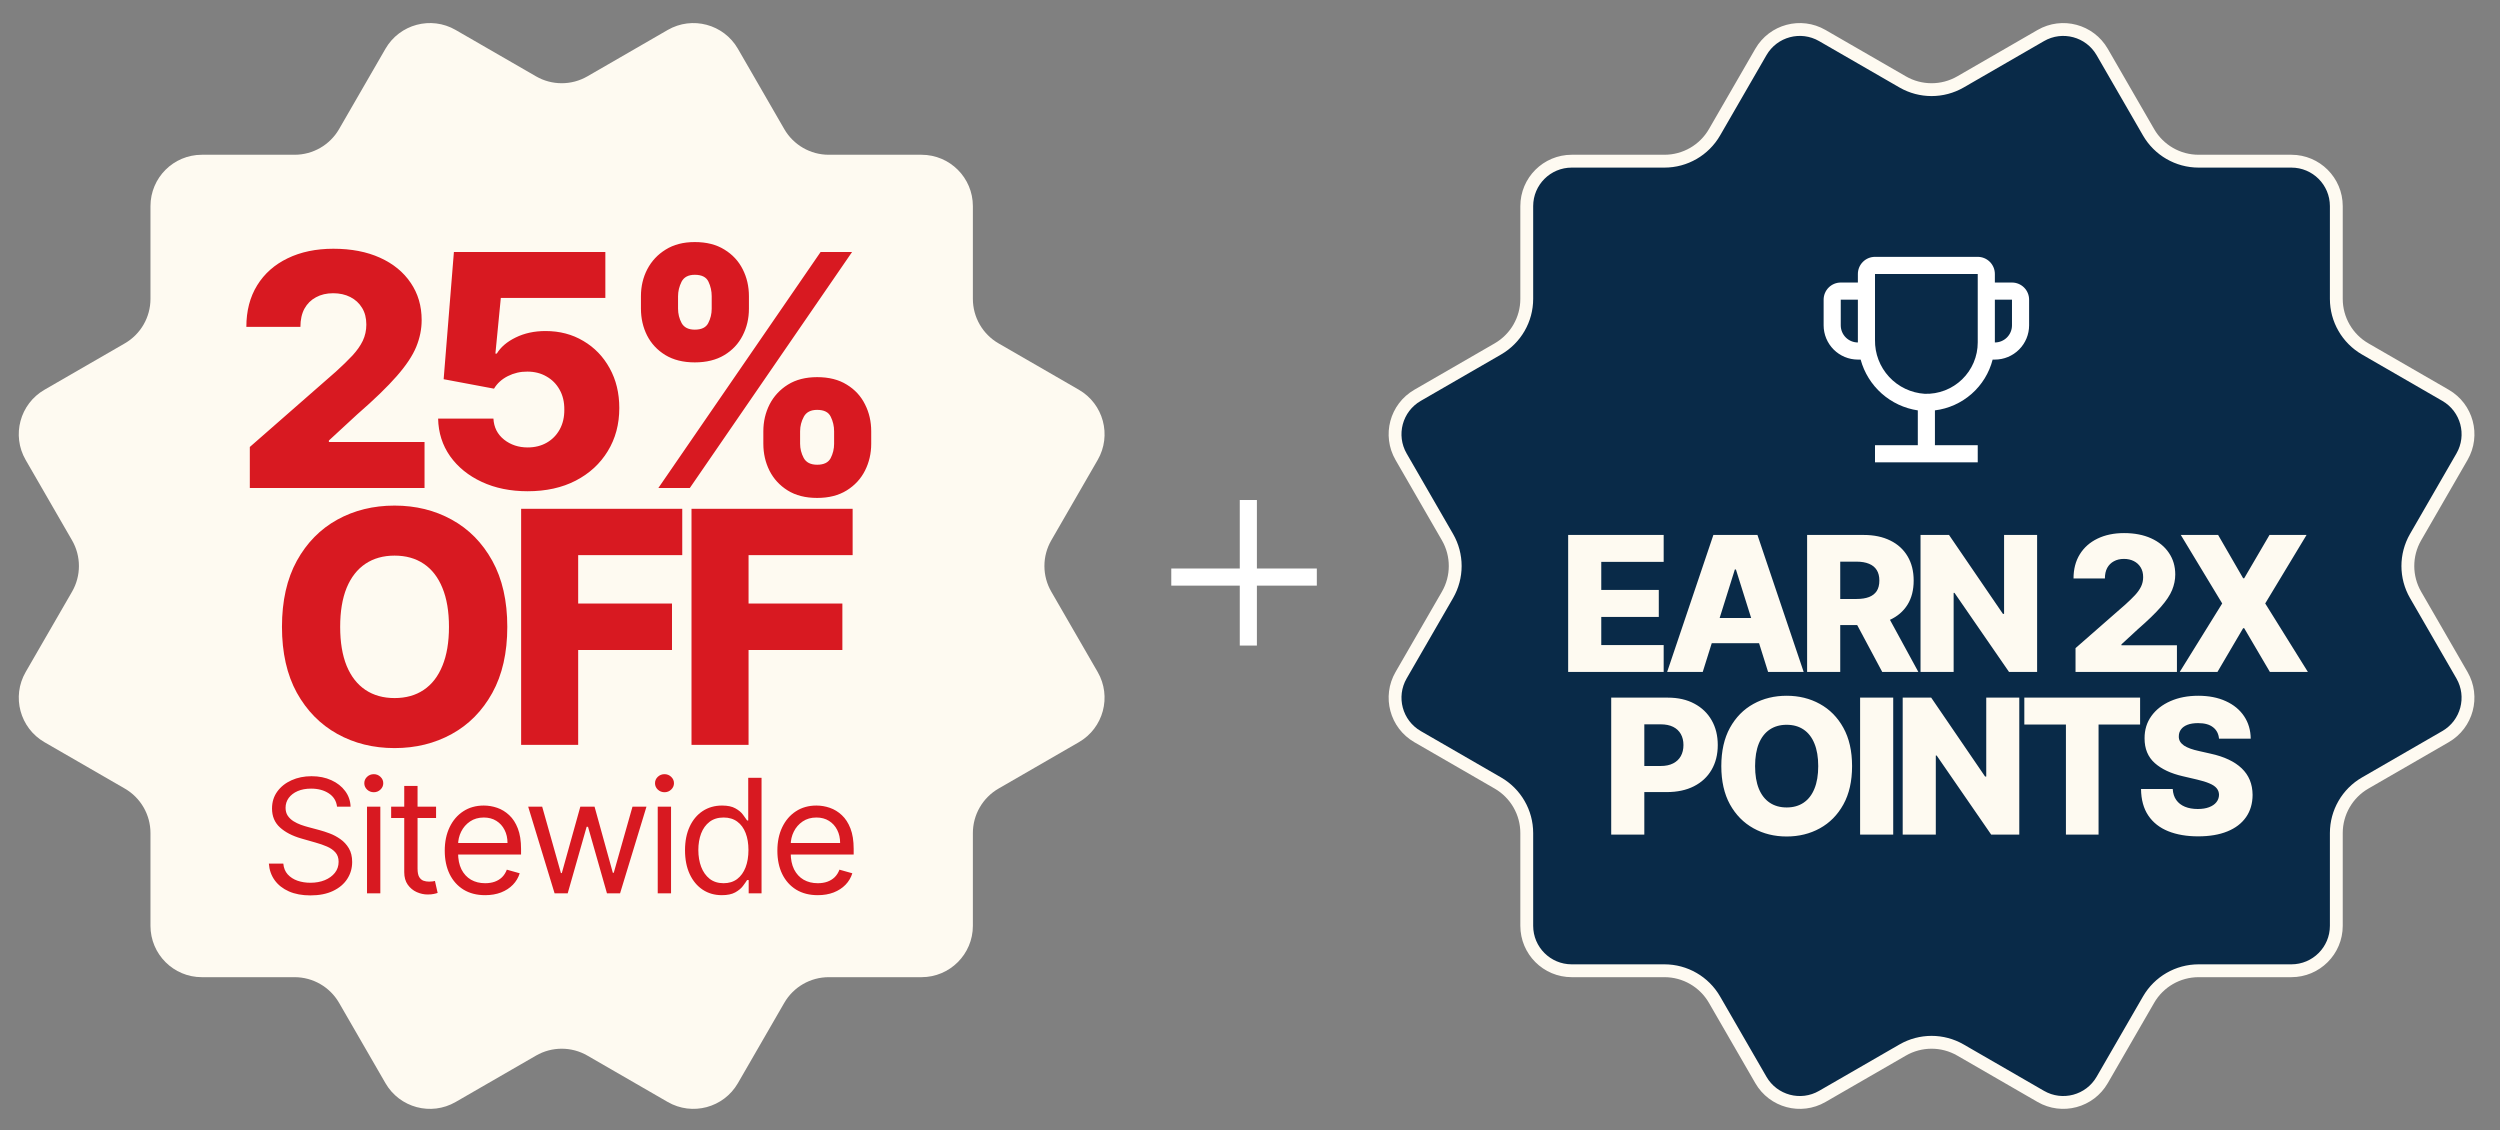 <svg xmlns="http://www.w3.org/2000/svg" fill="none" viewBox="0 0 292 132" height="132" width="292">
<rect x="0" y="0" width="292" height="132" fill="#808080" stroke="none"/>
<path fill="#FEFAF1" d="M122.792 69.11C121.72 67.254 121.72 64.967 122.791 63.111L128.211 53.719C129.867 50.85 128.883 47.181 126.014 45.524L116.632 40.107C114.776 39.035 113.632 37.054 113.632 34.911V24.076C113.632 20.763 110.946 18.076 107.632 18.076H96.798C94.655 18.076 92.674 16.933 91.602 15.077L86.186 5.696C84.528 2.826 80.859 1.843 77.989 3.5L68.608 8.917C66.752 9.989 64.465 9.989 62.609 8.918L53.217 3.498C50.348 1.842 46.679 2.826 45.022 5.695L39.605 15.077C38.533 16.933 36.552 18.076 34.409 18.076H23.575C20.261 18.076 17.575 20.763 17.575 24.076V34.911C17.575 37.054 16.431 39.035 14.575 40.107L5.193 45.524C2.324 47.181 1.34 50.85 2.996 53.719L8.416 63.111C9.487 64.967 9.487 67.254 8.415 69.11L2.998 78.491C1.341 81.361 2.324 85.03 5.194 86.688L14.575 92.104C16.431 93.176 17.575 95.157 17.575 97.3V108.134C17.575 111.448 20.261 114.134 23.575 114.134H34.409C36.552 114.134 38.533 115.278 39.605 117.134L45.022 126.516C46.679 129.385 50.348 130.369 53.217 128.713L62.609 123.293C64.465 122.222 66.752 122.222 68.608 123.294L77.989 128.711C80.859 130.368 84.528 129.385 86.186 126.515L91.602 117.134C92.674 115.278 94.655 114.134 96.798 114.134H107.632C110.946 114.134 113.632 111.448 113.632 108.134V97.3C113.632 95.157 114.776 93.176 116.632 92.104L126.013 86.687C128.883 85.03 129.866 81.361 128.209 78.491L122.792 69.11Z"></path>
<path fill="#D81921" d="M29.178 57V52.208L39.234 43.404C39.988 42.722 40.63 42.098 41.159 41.532C41.689 40.958 42.093 40.384 42.371 39.809C42.649 39.226 42.788 38.593 42.788 37.911C42.788 37.148 42.622 36.498 42.29 35.959C41.958 35.412 41.5 34.99 40.917 34.694C40.334 34.398 39.665 34.25 38.911 34.25C38.148 34.25 37.48 34.407 36.905 34.721C36.331 35.026 35.882 35.47 35.559 36.053C35.245 36.637 35.088 37.346 35.088 38.181H28.774C28.774 36.305 29.196 34.685 30.04 33.321C30.883 31.957 32.068 30.907 33.594 30.171C35.128 29.426 36.91 29.053 38.938 29.053C41.029 29.053 42.846 29.403 44.39 30.104C45.934 30.803 47.127 31.782 47.971 33.038C48.823 34.286 49.25 35.735 49.25 37.386C49.25 38.436 49.039 39.477 48.617 40.509C48.195 41.541 47.437 42.681 46.342 43.929C45.256 45.176 43.712 46.67 41.711 48.411L38.413 51.454V51.629H49.586V57H29.178ZM61.632 57.377C59.621 57.377 57.836 57.014 56.274 56.286C54.712 55.56 53.478 54.559 52.572 53.285C51.675 52.01 51.208 50.547 51.172 48.896H57.633C57.687 49.91 58.1 50.727 58.872 51.346C59.644 51.956 60.564 52.261 61.632 52.261C62.466 52.261 63.207 52.078 63.853 51.709C64.499 51.342 65.006 50.826 65.374 50.161C65.742 49.488 65.921 48.717 65.912 47.846C65.921 46.958 65.737 46.181 65.361 45.517C64.993 44.853 64.481 44.337 63.826 43.969C63.18 43.592 62.435 43.404 61.591 43.404C60.793 43.395 60.034 43.57 59.316 43.929C58.607 44.288 58.069 44.777 57.701 45.396L51.818 44.292L53.016 29.43L70.705 29.43V34.802H58.495L57.862 41.304H58.024C58.482 40.541 59.218 39.913 60.232 39.419C61.255 38.916 62.417 38.665 63.718 38.665C65.37 38.665 66.841 39.051 68.134 39.823C69.435 40.586 70.458 41.645 71.203 43C71.957 44.355 72.334 45.907 72.334 47.658C72.334 49.551 71.885 51.229 70.988 52.692C70.099 54.155 68.852 55.304 67.245 56.138C65.648 56.964 63.777 57.377 61.632 57.377ZM89.158 51.831V50.377C89.158 49.246 89.4 48.2 89.885 47.24C90.379 46.28 91.092 45.508 92.025 44.925C92.959 44.342 94.099 44.05 95.445 44.05C96.818 44.05 97.971 44.342 98.904 44.925C99.847 45.499 100.556 46.267 101.031 47.227C101.516 48.178 101.758 49.228 101.758 50.377V51.831C101.758 52.962 101.516 54.007 101.031 54.967C100.547 55.928 99.833 56.699 98.891 57.283C97.949 57.866 96.8 58.158 95.445 58.158C94.081 58.158 92.932 57.866 91.999 57.283C91.065 56.699 90.356 55.928 89.872 54.967C89.396 54.007 89.158 52.962 89.158 51.831ZM93.452 50.377V51.831C93.452 52.405 93.591 52.957 93.87 53.486C94.157 54.016 94.682 54.281 95.445 54.281C96.225 54.281 96.751 54.025 97.02 53.513C97.289 52.993 97.424 52.432 97.424 51.831V50.377C97.424 49.776 97.293 49.21 97.033 48.681C96.782 48.142 96.252 47.873 95.445 47.873C94.691 47.873 94.17 48.142 93.883 48.681C93.596 49.21 93.452 49.776 93.452 50.377ZM74.862 36.053V34.6C74.862 33.451 75.109 32.401 75.602 31.45C76.105 30.489 76.823 29.722 77.756 29.148C78.689 28.564 79.82 28.273 81.148 28.273C82.522 28.273 83.675 28.564 84.608 29.148C85.55 29.722 86.264 30.489 86.748 31.45C87.233 32.401 87.475 33.451 87.475 34.6V36.053C87.475 37.202 87.229 38.252 86.735 39.204C86.25 40.155 85.537 40.913 84.595 41.479C83.652 42.044 82.504 42.327 81.148 42.327C79.793 42.327 78.644 42.039 77.702 41.465C76.769 40.891 76.06 40.128 75.575 39.177C75.1 38.225 74.862 37.184 74.862 36.053ZM79.196 34.6V36.053C79.196 36.655 79.335 37.216 79.614 37.736C79.901 38.248 80.412 38.504 81.148 38.504C81.938 38.504 82.463 38.248 82.723 37.736C82.993 37.216 83.127 36.655 83.127 36.053V34.6C83.127 33.998 83.002 33.433 82.75 32.904C82.499 32.365 81.965 32.096 81.148 32.096C80.394 32.096 79.879 32.37 79.6 32.917C79.331 33.464 79.196 34.025 79.196 34.6ZM76.894 57L95.849 29.43H99.524L80.57 57H76.894ZM59.252 73.215C59.252 76.249 58.668 78.82 57.502 80.929C56.335 83.038 54.756 84.64 52.763 85.735C50.78 86.829 48.554 87.377 46.086 87.377C43.609 87.377 41.379 86.825 39.396 85.721C37.412 84.617 35.837 83.015 34.671 80.915C33.513 78.806 32.934 76.24 32.934 73.215C32.934 70.182 33.513 67.611 34.671 65.502C35.837 63.393 37.412 61.791 39.396 60.696C41.379 59.601 43.609 59.053 46.086 59.053C48.554 59.053 50.78 59.601 52.763 60.696C54.756 61.791 56.335 63.393 57.502 65.502C58.668 67.611 59.252 70.182 59.252 73.215ZM52.44 73.215C52.44 71.42 52.184 69.904 51.673 68.665C51.17 67.427 50.443 66.489 49.492 65.852C48.55 65.214 47.414 64.896 46.086 64.896C44.767 64.896 43.632 65.214 42.68 65.852C41.729 66.489 40.998 67.427 40.486 68.665C39.983 69.904 39.732 71.42 39.732 73.215C39.732 75.01 39.983 76.527 40.486 77.765C40.998 79.004 41.729 79.942 42.68 80.579C43.632 81.216 44.767 81.534 46.086 81.534C47.414 81.534 48.55 81.216 49.492 80.579C50.443 79.942 51.17 79.004 51.673 77.765C52.184 76.527 52.44 75.01 52.44 73.215ZM60.868 87V59.43H79.687V64.842H67.531V70.496H78.489V75.921H67.531V87H60.868ZM80.768 87V59.43H99.588V64.842H87.432V70.496H98.389V75.921H87.432V87H80.768Z"></path>
<path fill="#D81921" d="M39.366 94.22C39.287 93.552 38.966 93.034 38.404 92.665C37.841 92.295 37.151 92.111 36.334 92.111C35.736 92.111 35.213 92.207 34.765 92.401C34.321 92.594 33.974 92.86 33.723 93.198C33.477 93.537 33.354 93.921 33.354 94.352C33.354 94.712 33.44 95.022 33.611 95.281C33.787 95.536 34.011 95.749 34.284 95.921C34.556 96.088 34.842 96.226 35.141 96.336C35.439 96.442 35.714 96.527 35.965 96.593L37.336 96.962C37.687 97.055 38.078 97.182 38.509 97.345C38.944 97.507 39.359 97.729 39.755 98.01C40.155 98.287 40.484 98.643 40.744 99.078C41.003 99.513 41.133 100.047 41.133 100.68C41.133 101.41 40.941 102.069 40.559 102.658C40.181 103.247 39.627 103.715 38.898 104.062C38.173 104.409 37.292 104.583 36.255 104.583C35.288 104.583 34.451 104.427 33.743 104.115C33.04 103.802 32.486 103.367 32.082 102.809C31.682 102.251 31.456 101.603 31.403 100.865H33.09C33.135 101.375 33.306 101.796 33.605 102.13C33.908 102.46 34.29 102.706 34.752 102.869C35.218 103.027 35.718 103.106 36.255 103.106C36.879 103.106 37.439 103.005 37.935 102.803C38.432 102.596 38.825 102.311 39.115 101.946C39.406 101.577 39.55 101.146 39.55 100.654C39.55 100.206 39.425 99.841 39.175 99.56C38.924 99.278 38.595 99.05 38.186 98.874C37.777 98.698 37.336 98.544 36.861 98.413L35.2 97.938C34.145 97.635 33.31 97.202 32.695 96.639C32.08 96.077 31.772 95.341 31.772 94.431C31.772 93.675 31.977 93.016 32.385 92.454C32.798 91.887 33.352 91.447 34.046 91.135C34.745 90.819 35.525 90.661 36.386 90.661C37.257 90.661 38.03 90.817 38.707 91.129C39.383 91.436 39.92 91.858 40.315 92.394C40.715 92.93 40.926 93.539 40.948 94.22H39.366ZM42.867 104.345V94.22H44.423V104.345H42.867ZM43.658 92.533C43.355 92.533 43.093 92.429 42.873 92.223C42.658 92.016 42.55 91.768 42.55 91.478C42.55 91.188 42.658 90.94 42.873 90.733C43.093 90.527 43.355 90.423 43.658 90.423C43.961 90.423 44.22 90.527 44.436 90.733C44.656 90.94 44.765 91.188 44.765 91.478C44.765 91.768 44.656 92.016 44.436 92.223C44.22 92.429 43.961 92.533 43.658 92.533ZM50.933 94.22V95.539H45.686V94.22H50.933ZM47.215 91.794H48.771V101.445C48.771 101.884 48.834 102.214 48.962 102.434C49.094 102.649 49.261 102.794 49.463 102.869C49.669 102.939 49.887 102.974 50.115 102.974C50.287 102.974 50.427 102.965 50.537 102.948C50.647 102.926 50.735 102.908 50.801 102.895L51.117 104.292C51.012 104.332 50.865 104.372 50.676 104.411C50.487 104.455 50.247 104.477 49.957 104.477C49.518 104.477 49.087 104.383 48.665 104.194C48.248 104.005 47.901 103.717 47.624 103.33C47.351 102.943 47.215 102.456 47.215 101.867V91.794ZM56.667 104.556C55.691 104.556 54.849 104.341 54.142 103.91C53.439 103.475 52.896 102.869 52.514 102.091C52.136 101.309 51.947 100.399 51.947 99.362C51.947 98.325 52.136 97.411 52.514 96.62C52.896 95.824 53.428 95.205 54.109 94.761C54.795 94.312 55.594 94.088 56.508 94.088C57.036 94.088 57.556 94.176 58.071 94.352C58.585 94.528 59.053 94.814 59.475 95.209C59.897 95.6 60.233 96.119 60.483 96.765C60.734 97.411 60.859 98.206 60.859 99.151V99.81H53.054V98.465H59.277C59.277 97.894 59.163 97.384 58.934 96.936C58.71 96.488 58.389 96.134 57.972 95.875C57.559 95.615 57.071 95.486 56.508 95.486C55.889 95.486 55.353 95.64 54.9 95.947C54.452 96.251 54.107 96.646 53.865 97.134C53.623 97.622 53.503 98.144 53.503 98.703V99.599C53.503 100.364 53.634 101.012 53.898 101.544C54.166 102.071 54.538 102.473 55.012 102.75C55.487 103.022 56.038 103.159 56.667 103.159C57.075 103.159 57.444 103.102 57.774 102.987C58.108 102.869 58.396 102.693 58.638 102.46C58.879 102.223 59.066 101.928 59.198 101.577L60.701 101.999C60.543 102.508 60.277 102.957 59.903 103.343C59.53 103.726 59.068 104.024 58.519 104.24C57.97 104.451 57.352 104.556 56.667 104.556ZM64.777 104.345L61.692 94.22H63.327L65.515 101.972H65.621L67.783 94.22H69.444L71.58 101.946H71.685L73.874 94.22H75.508L72.423 104.345H70.894L68.679 96.567H68.521L66.306 104.345H64.777ZM76.823 104.345V94.22H78.378V104.345H76.823ZM77.614 92.533C77.31 92.533 77.049 92.429 76.829 92.223C76.614 92.016 76.506 91.768 76.506 91.478C76.506 91.188 76.614 90.94 76.829 90.733C77.049 90.527 77.31 90.423 77.614 90.423C77.917 90.423 78.176 90.527 78.391 90.733C78.611 90.94 78.721 91.188 78.721 91.478C78.721 91.768 78.611 92.016 78.391 92.223C78.176 92.429 77.917 92.533 77.614 92.533ZM84.308 104.556C83.465 104.556 82.72 104.343 82.074 103.917C81.428 103.486 80.922 102.88 80.558 102.097C80.193 101.311 80.01 100.381 80.01 99.309C80.01 98.246 80.193 97.323 80.558 96.54C80.922 95.758 81.43 95.154 82.08 94.728C82.731 94.302 83.482 94.088 84.335 94.088C84.994 94.088 85.514 94.198 85.897 94.418C86.284 94.633 86.578 94.879 86.78 95.156C86.987 95.429 87.147 95.653 87.261 95.829H87.393V90.845H88.949V104.345H87.446V102.79H87.261C87.147 102.974 86.984 103.207 86.773 103.488C86.563 103.765 86.262 104.013 85.871 104.233C85.479 104.448 84.959 104.556 84.308 104.556ZM84.519 103.159C85.143 103.159 85.671 102.996 86.101 102.671C86.532 102.341 86.859 101.886 87.083 101.306C87.308 100.722 87.419 100.047 87.419 99.283C87.419 98.527 87.31 97.865 87.09 97.299C86.87 96.727 86.545 96.283 86.114 95.967C85.684 95.646 85.152 95.486 84.519 95.486C83.86 95.486 83.311 95.655 82.871 95.993C82.436 96.327 82.109 96.782 81.889 97.358C81.674 97.929 81.566 98.571 81.566 99.283C81.566 100.003 81.676 100.658 81.896 101.247C82.12 101.832 82.449 102.297 82.884 102.645C83.324 102.987 83.869 103.159 84.519 103.159ZM95.517 104.556C94.541 104.556 93.7 104.341 92.992 103.91C92.289 103.475 91.746 102.869 91.364 102.091C90.986 101.309 90.797 100.399 90.797 99.362C90.797 98.325 90.986 97.411 91.364 96.62C91.746 95.824 92.278 95.205 92.959 94.761C93.645 94.312 94.444 94.088 95.358 94.088C95.886 94.088 96.406 94.176 96.921 94.352C97.435 94.528 97.903 94.814 98.325 95.209C98.747 95.6 99.083 96.119 99.333 96.765C99.584 97.411 99.709 98.206 99.709 99.151V99.81H91.904V98.465H98.127C98.127 97.894 98.013 97.384 97.784 96.936C97.56 96.488 97.239 96.134 96.822 95.875C96.409 95.615 95.921 95.486 95.358 95.486C94.739 95.486 94.203 95.64 93.75 95.947C93.302 96.251 92.957 96.646 92.715 97.134C92.473 97.622 92.353 98.144 92.353 98.703V99.599C92.353 100.364 92.484 101.012 92.748 101.544C93.016 102.071 93.388 102.473 93.862 102.75C94.337 103.022 94.888 103.159 95.517 103.159C95.925 103.159 96.294 103.102 96.624 102.987C96.958 102.869 97.246 102.693 97.488 102.46C97.729 102.223 97.916 101.928 98.048 101.577L99.551 101.999C99.393 102.508 99.127 102.957 98.753 103.343C98.38 103.726 97.918 104.024 97.369 104.24C96.82 104.451 96.202 104.556 95.517 104.556Z"></path>
<path stroke-width="1.5" stroke="#FEFAF1" fill="#092A48" d="M287.561 53.344L282.141 62.736C280.936 64.824 280.937 67.397 282.142 69.485L287.559 78.866C289.009 81.377 288.149 84.588 285.638 86.038L276.257 91.455C274.169 92.66 272.882 94.889 272.882 97.3V108.134C272.882 111.034 270.532 113.384 267.632 113.384H256.798C254.387 113.384 252.159 114.671 250.953 116.759L245.536 126.14C244.086 128.651 240.875 129.511 238.364 128.061L228.983 122.644C226.895 121.439 224.322 121.438 222.234 122.643L212.842 128.063C210.331 129.512 207.121 128.652 205.672 126.141L200.254 116.759C199.049 114.671 196.82 113.384 194.409 113.384H183.575C180.675 113.384 178.325 111.034 178.325 108.134V97.3C178.325 94.889 177.038 92.66 174.95 91.455L165.569 86.038C163.058 84.588 162.198 81.377 163.648 78.866L169.065 69.485C170.27 67.397 170.271 64.824 169.066 62.736L163.646 53.344C162.197 50.833 163.057 47.623 165.568 46.174L174.95 40.756C177.038 39.55 178.325 37.322 178.325 34.911V24.076C178.325 21.177 180.675 18.826 183.575 18.826H194.409C196.82 18.826 199.049 17.54 200.254 15.452L205.672 6.07C207.121 3.559 210.331 2.699 212.842 4.148L222.234 9.568C224.322 10.773 226.895 10.772 228.983 9.567L238.364 4.15C240.875 2.7 244.086 3.56 245.536 6.071L250.953 15.452C252.159 17.54 254.387 18.826 256.798 18.826H267.632C270.532 18.826 272.882 21.177 272.882 24.076V34.911C272.882 37.322 274.169 39.55 276.257 40.756L285.639 46.174C288.15 47.623 289.01 50.833 287.561 53.344Z"></path>
<path fill="#FEFAF1" d="M183.161 78.483V62.483H194.317V65.624H187.028V68.905H193.747V72.054H187.028V75.343H194.317V78.483H183.161ZM198.88 78.483H194.723L200.122 62.483H205.27L210.669 78.483H206.513L202.755 66.515H202.63L198.88 78.483ZM198.325 72.186H207.013V75.124H198.325V72.186ZM211.071 78.483V62.483H217.681C218.879 62.483 219.913 62.7 220.782 63.132C221.657 63.559 222.332 64.174 222.806 64.976C223.28 65.772 223.517 66.718 223.517 67.811C223.517 68.921 223.275 69.864 222.79 70.64C222.306 71.41 221.618 71.999 220.728 72.405C219.837 72.806 218.782 73.007 217.564 73.007H213.384V69.96H216.845C217.428 69.96 217.915 69.884 218.306 69.733C218.702 69.577 219.001 69.343 219.204 69.03C219.407 68.713 219.509 68.306 219.509 67.811C219.509 67.317 219.407 66.908 219.204 66.585C219.001 66.257 218.702 66.012 218.306 65.851C217.91 65.684 217.423 65.601 216.845 65.601H214.939V78.483H211.071ZM220.079 71.171L224.064 78.483H219.845L215.939 71.171H220.079ZM237.935 62.483V78.483H234.654L228.287 69.249H228.185V78.483H224.318V62.483H227.646L233.943 71.702H234.076V62.483H237.935ZM242.422 78.483V75.702L248.258 70.593C248.695 70.197 249.068 69.835 249.375 69.507C249.682 69.174 249.917 68.84 250.078 68.507C250.24 68.168 250.32 67.801 250.32 67.405C250.32 66.963 250.224 66.585 250.031 66.272C249.839 65.955 249.573 65.71 249.234 65.538C248.896 65.366 248.508 65.28 248.07 65.28C247.628 65.28 247.24 65.371 246.906 65.554C246.573 65.731 246.313 65.989 246.125 66.327C245.943 66.666 245.852 67.077 245.852 67.561H242.188C242.188 66.473 242.432 65.533 242.922 64.741C243.412 63.95 244.099 63.34 244.984 62.913C245.875 62.481 246.909 62.265 248.086 62.265C249.3 62.265 250.354 62.468 251.25 62.874C252.146 63.28 252.839 63.848 253.328 64.577C253.823 65.301 254.07 66.142 254.07 67.101C254.07 67.71 253.948 68.314 253.703 68.913C253.458 69.512 253.018 70.174 252.383 70.897C251.753 71.621 250.857 72.489 249.695 73.499L247.781 75.265V75.366H254.266V78.483H242.422ZM259.077 62.483L261.998 67.538H262.123L265.077 62.483H269.405L264.577 70.483L269.561 78.483H265.123L262.123 73.374H261.998L258.998 78.483H254.592L259.553 70.483L254.717 62.483H259.077ZM188.189 97.483V81.483H194.799C195.997 81.483 197.03 81.718 197.9 82.186C198.775 82.65 199.45 83.299 199.924 84.132C200.398 84.96 200.635 85.924 200.635 87.022C200.635 88.127 200.392 89.093 199.908 89.921C199.429 90.744 198.744 91.382 197.853 91.835C196.963 92.288 195.905 92.515 194.681 92.515H190.603V89.468H193.963C194.546 89.468 195.033 89.366 195.424 89.163C195.82 88.96 196.119 88.676 196.322 88.311C196.525 87.942 196.627 87.512 196.627 87.022C196.627 86.528 196.525 86.101 196.322 85.741C196.119 85.377 195.82 85.095 195.424 84.897C195.028 84.7 194.541 84.601 193.963 84.601H192.056V97.483H188.189ZM216.322 89.483C216.322 91.244 215.984 92.736 215.307 93.96C214.63 95.184 213.713 96.114 212.557 96.749C211.406 97.384 210.114 97.702 208.682 97.702C207.244 97.702 205.95 97.382 204.799 96.741C203.648 96.101 202.734 95.171 202.057 93.952C201.385 92.728 201.049 91.239 201.049 89.483C201.049 87.723 201.385 86.231 202.057 85.007C202.734 83.783 203.648 82.853 204.799 82.218C205.95 81.582 207.244 81.265 208.682 81.265C210.114 81.265 211.406 81.582 212.557 82.218C213.713 82.853 214.63 83.783 215.307 85.007C215.984 86.231 216.322 87.723 216.322 89.483ZM212.369 89.483C212.369 88.442 212.221 87.561 211.924 86.843C211.632 86.124 211.21 85.58 210.658 85.21C210.111 84.84 209.453 84.655 208.682 84.655C207.916 84.655 207.257 84.84 206.705 85.21C206.153 85.58 205.729 86.124 205.432 86.843C205.14 87.561 204.994 88.442 204.994 89.483C204.994 90.525 205.14 91.405 205.432 92.124C205.729 92.843 206.153 93.387 206.705 93.757C207.257 94.127 207.916 94.311 208.682 94.311C209.453 94.311 210.111 94.127 210.658 93.757C211.21 93.387 211.632 92.843 211.924 92.124C212.221 91.405 212.369 90.525 212.369 89.483ZM221.127 81.483V97.483H217.26V81.483H221.127ZM235.852 81.483V97.483H232.571L226.204 88.249H226.102V97.483H222.235V81.483H225.563L231.86 90.702H231.993V81.483H235.852ZM236.441 84.624V81.483H249.964V84.624H245.112V97.483H241.3V84.624H236.441ZM259.181 86.28C259.129 85.707 258.897 85.262 258.486 84.944C258.08 84.621 257.499 84.46 256.744 84.46C256.244 84.46 255.827 84.525 255.494 84.655C255.16 84.785 254.91 84.965 254.744 85.194C254.577 85.418 254.491 85.676 254.486 85.968C254.475 86.207 254.522 86.418 254.626 86.601C254.736 86.783 254.892 86.944 255.095 87.085C255.304 87.22 255.554 87.34 255.845 87.444C256.137 87.549 256.465 87.64 256.83 87.718L258.205 88.03C258.996 88.202 259.694 88.431 260.298 88.718C260.908 89.004 261.418 89.345 261.83 89.741C262.246 90.137 262.561 90.593 262.775 91.108C262.988 91.624 263.098 92.202 263.103 92.843C263.098 93.853 262.843 94.72 262.337 95.444C261.832 96.168 261.106 96.723 260.158 97.108C259.215 97.494 258.077 97.686 256.744 97.686C255.405 97.686 254.238 97.486 253.244 97.085C252.249 96.684 251.475 96.075 250.923 95.257C250.371 94.439 250.087 93.405 250.072 92.155H253.775C253.806 92.671 253.944 93.101 254.189 93.444C254.434 93.788 254.77 94.049 255.197 94.226C255.629 94.403 256.129 94.491 256.697 94.491C257.218 94.491 257.66 94.421 258.025 94.28C258.395 94.14 258.679 93.944 258.876 93.694C259.074 93.444 259.176 93.158 259.181 92.835C259.176 92.533 259.082 92.275 258.9 92.061C258.718 91.843 258.436 91.655 258.056 91.499C257.681 91.338 257.202 91.189 256.619 91.054L254.947 90.663C253.561 90.345 252.47 89.832 251.673 89.124C250.876 88.41 250.481 87.447 250.486 86.233C250.481 85.244 250.746 84.377 251.283 83.632C251.819 82.887 252.561 82.306 253.509 81.89C254.457 81.473 255.538 81.265 256.751 81.265C257.991 81.265 259.067 81.476 259.978 81.897C260.895 82.314 261.606 82.9 262.111 83.655C262.616 84.41 262.874 85.285 262.884 86.28H259.181Z"></path>
<path fill="white" d="M235 33H233V32C233 31.47 232.789 30.961 232.414 30.586C232.039 30.211 231.53 30 231 30H219C218.47 30 217.961 30.211 217.586 30.586C217.211 30.961 217 31.47 217 32V33H215C214.47 33 213.961 33.211 213.586 33.586C213.211 33.961 213 34.47 213 35V38C213.001 39.06 213.423 40.077 214.173 40.827C214.923 41.577 215.94 41.999 217 42H217.322C217.739 43.531 218.592 44.907 219.778 45.961C220.964 47.014 222.431 47.7 224 47.934V52H219V54H231V52H226V47.931C227.589 47.734 229.082 47.063 230.285 46.005C231.487 44.947 232.342 43.551 232.74 42H233C234.06 41.999 235.077 41.577 235.827 40.827C236.577 40.077 236.999 39.06 237 38V35C237 34.47 236.789 33.961 236.414 33.586C236.039 33.211 235.53 33 235 33ZM217 40C216.47 40 215.961 39.789 215.586 39.414C215.211 39.039 215 38.53 215 38V35H217V40ZM231 40C231 40.803 230.839 41.599 230.525 42.339C230.212 43.079 229.754 43.748 229.177 44.307C228.6 44.867 227.916 45.304 227.167 45.595C226.418 45.885 225.618 46.022 224.815 45.997C223.223 45.898 221.73 45.189 220.647 44.018C219.564 42.846 218.974 41.302 219 39.707V32H231V40ZM235 38C235 38.53 234.789 39.039 234.414 39.414C234.039 39.789 233.53 40 233 40V35H235V38Z"></path>
<path stroke-width="2" stroke="white" d="M145.805 58.402V75.402"></path>
<path stroke-width="2" stroke="white" d="M153.805 67.402L136.805 67.402"></path>
</svg>
